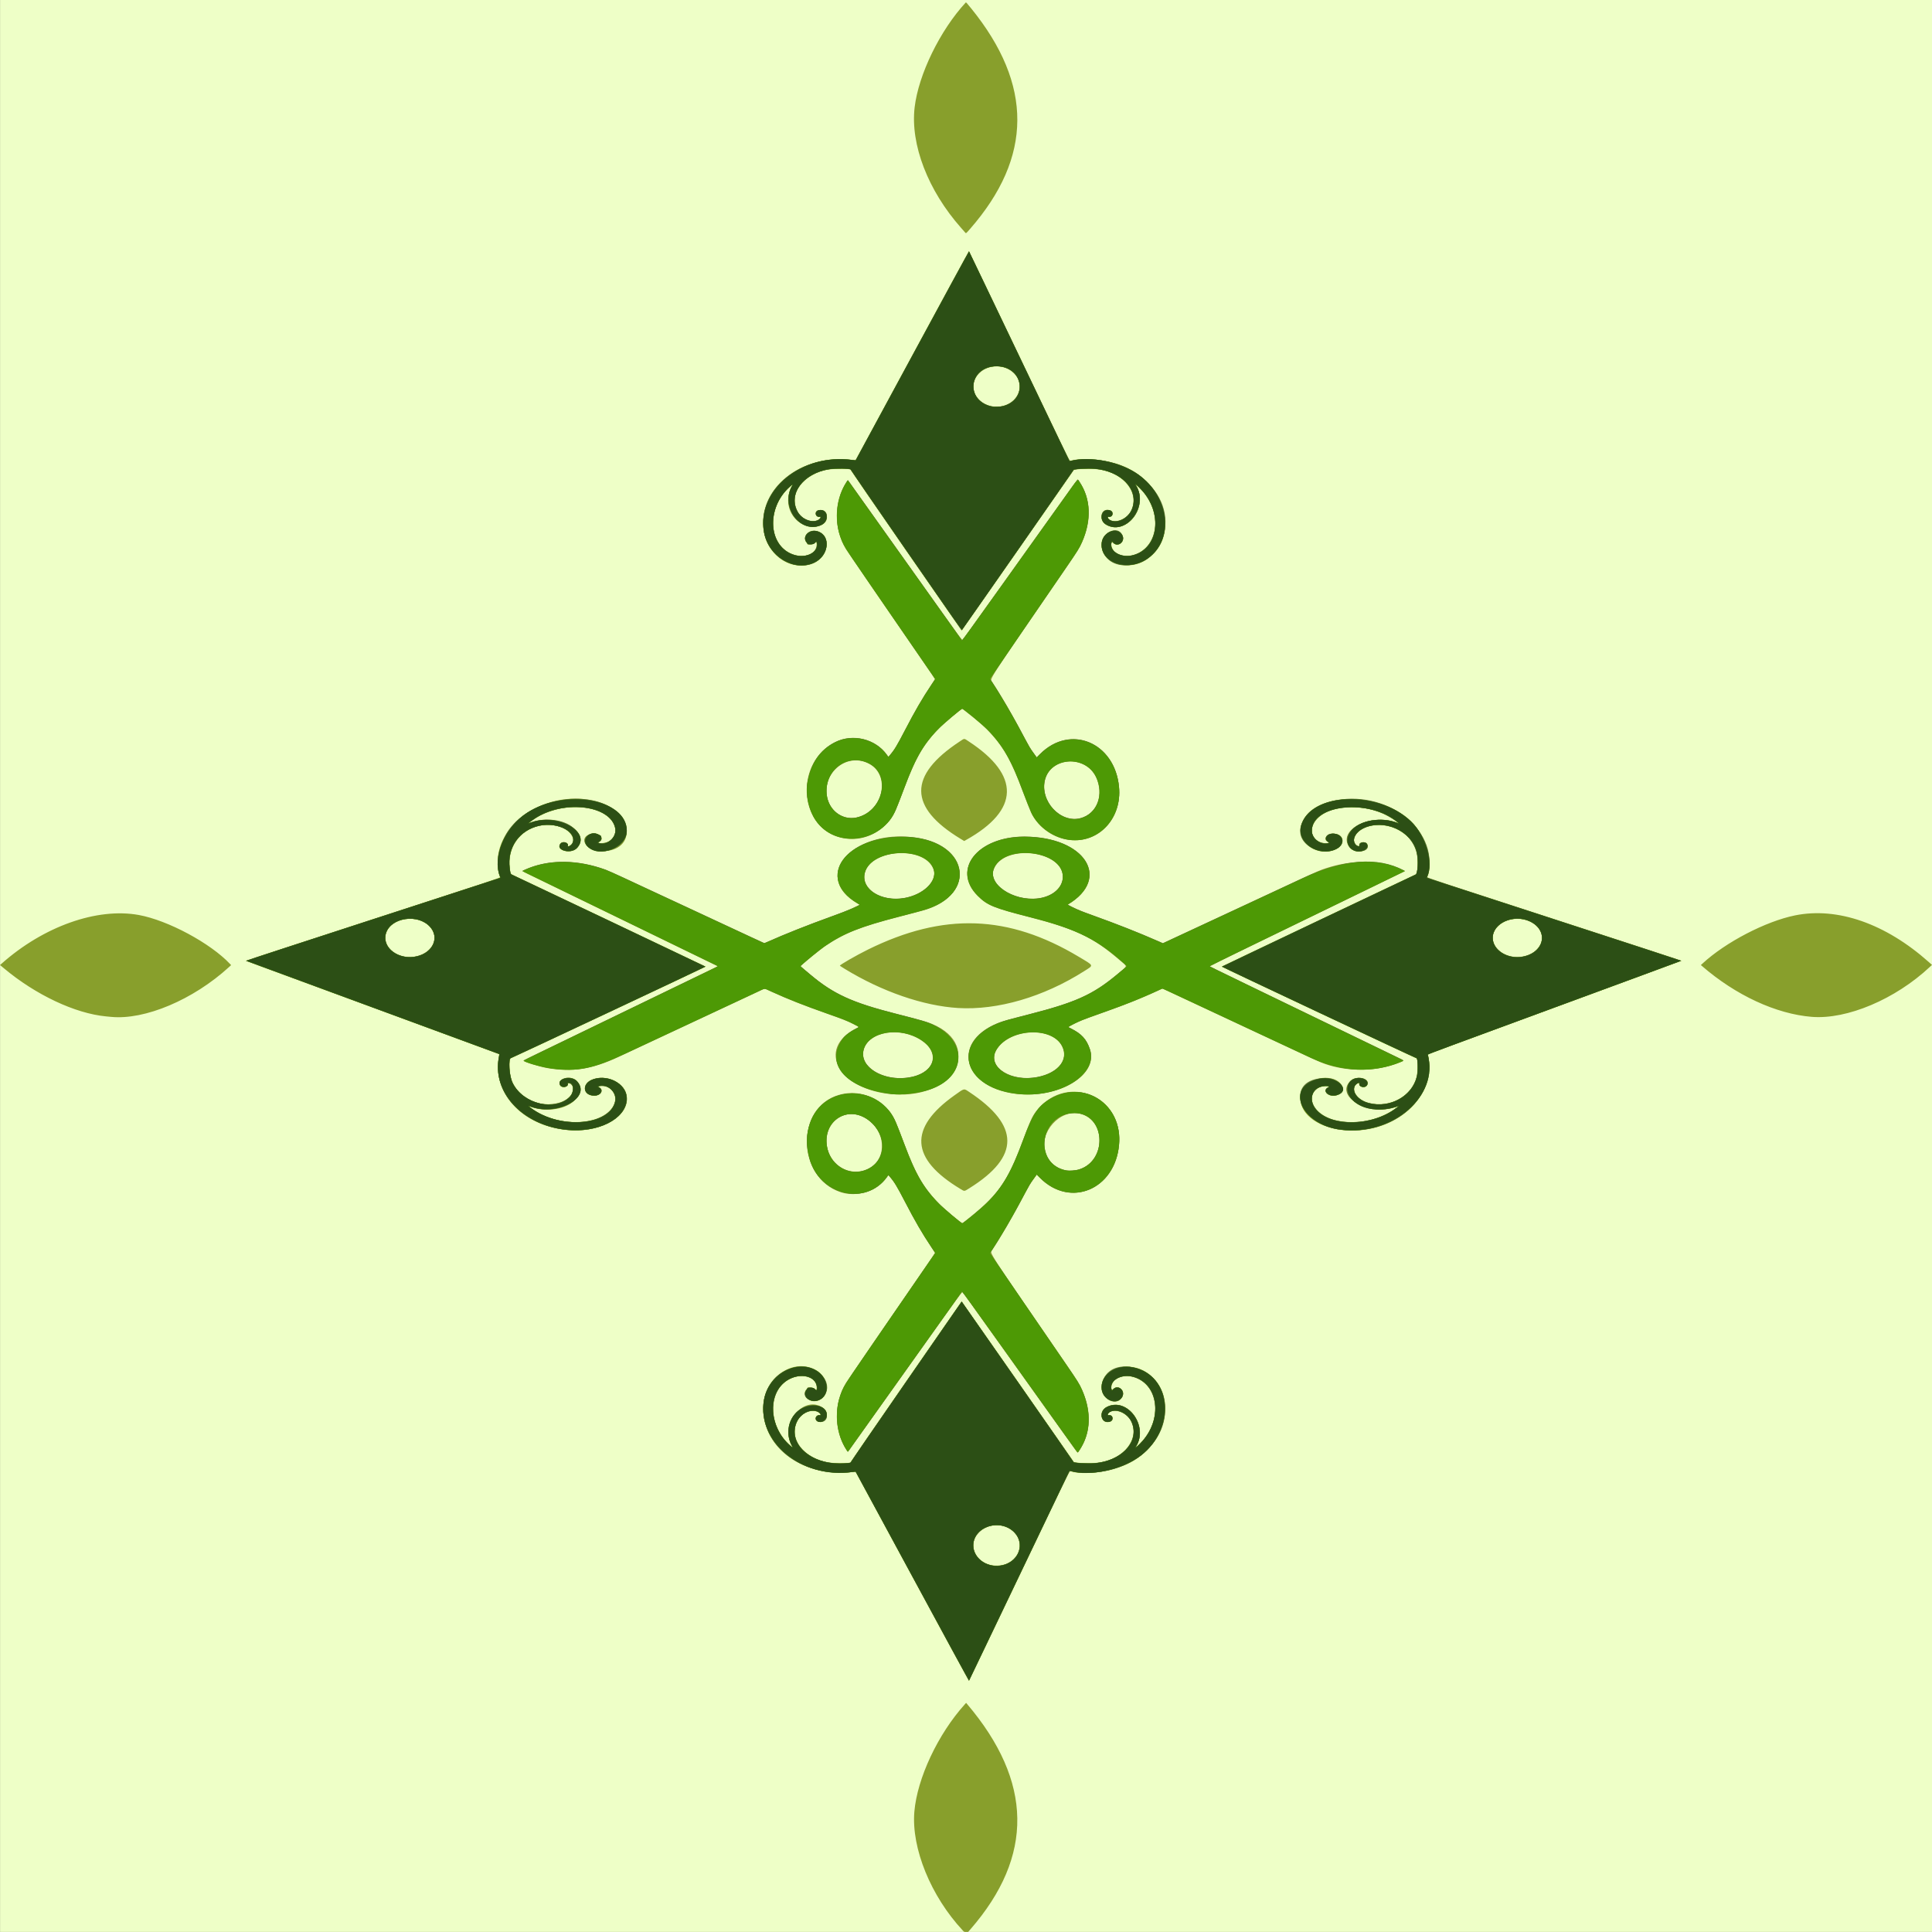 <?xml version="1.0" encoding="UTF-8"?>
<svg width="500.05mm" height="500.04mm" version="1.1" viewBox="0 0 1771.8 1771.8" xmlns="http://www.w3.org/2000/svg">
<rect x="0" y="0" width="1771.8" height="1771.8" fill="#333333" stroke="none"/>
<g transform="translate(1628.8 867.82)">
<g transform="translate(-1628.7 -867.75)">
<path d="m-0.073 885.83v-885.9h1771.8v1771.8h-1771.8v-885.9z" fill="#eeffc7"/>
<path d="m882.78 1770.3c-29.216-31.346-47.16-75.382-44.345-108.82 2.581-30.668 21.668-71.28 46.329-98.577l1.147-1.27 0.868 1.024c60.383 71.173 61.418 139.53 3.128 206.58l-2.132 2.453-1.834 0.022c-1.812 0.022-1.85 0.01-3.162-1.403zm-46.304-324.72-51.9-95.998-1.274 0.164c-45.173 5.809-83.476-20.874-83.476-58.151 0-27.168 26.209-46.672 47.742-35.527 13.689 7.085 14.033 26.542 0.51 28.819-7.221 1.216-13.283-6.961-8.249-11.127 0.274-0.227 0.498-0.58 0.498-0.786 0-1.506 5.997-0.568 7.34 1.149 0.975 1.246 1.212 0.881 1.2-1.851-0.04-9.292-12.773-13.428-24.29-7.889-21.201 10.195-20.792 43.804 0.752 61.841l1.484 1.242-1.177-2.347c-10.311-20.563 12.002-46.366 29.33-33.919 6.602 4.742 2.145 15.456-5.16 12.404-3.235-1.352-2.21-5.882 1.331-5.882 3.592 0-0.67-3.515-4.625-3.813-12.215-0.922-21.085 13.049-16.555 26.075 3.481 10.009 15.56 18.807 28.969 21.101 5.789 0.99 21 0.942 21-0.066 0-0.498 101.61-147.4 101.94-147.38 0.175 0.012 102.02 145.79 102.65 146.93 0.615 1.114 15.157 1.649 22.213 0.817 23.943-2.822 38.957-22.069 30.196-38.708-4.151-7.883-17.208-11.94-20.589-6.395-0.815 1.336-0.78 1.445 0.456 1.445 4.017 0 4.965 4.569 1.24 5.98-8.229 3.118-11.242-9.38-3.245-13.46 18.496-9.436 38.464 16.493 27.419 35.605-1.147 1.984-0.418 1.535 2.985-1.84 17.458-17.311 19.052-43.889 3.389-56.491-9.227-7.423-22.724-7.555-27.735-0.271-2.275 3.306-2.395 9.129-0.14 6.729 4.473-4.757 11.569 1.016 8.523 6.934-4.676 9.086-19.225 2.626-19.198-8.524 0.044-17.945 25.43-25.547 42.746-12.8 26.528 19.53 18.377 62.459-15.408 81.146-15.492 8.569-44.104 12.811-55.973 8.299-0.69-0.262-1.722 1.859-46.66 95.937-25.275 52.913-46.045 96.297-46.157 96.409-0.112 0.112-23.558-42.996-52.103-95.795zm82.65-10.357c17.585-3.602 21.693-24.49 6.57-33.408-15.435-9.102-36.209 2.737-32.825 18.707 2.28 10.759 13.856 17.241 26.255 14.701zm65.827-107.28c-4.859-6.862-101.57-142.2-102.15-142.95-0.525-0.679-0.701-0.438-42.016 57.6-22.819 32.055-44.853 63.007-48.964 68.782-4.112 5.775-8.977 12.622-10.813 15.215-3.893 5.501-3.455 5.268-5.105 2.71-11.34-17.58-11.427-42.468-0.214-61.099 1.22-2.027 41.77-61.149 73.622-107.34 4.406-6.389 8.01-11.734 8.01-11.878s-1.398-2.341-3.106-4.883c-8.318-12.376-14.529-23.054-24.411-41.972-7.733-14.803-9.14-17.128-14.033-23.186-1.153-1.427-1.05-1.461-2.736 0.902-8.974 12.576-27.359 18.391-42.327 13.387-40.379-13.499-41.41-77.718-1.432-89.178 14.84-4.254 30.384-0.4 41.826 10.37 7.277 6.85 8.82 9.766 17.759 33.553 10.552 28.08 16.718 39.09 29.991 53.55 4.896 5.334 23.06 20.71 23.791 20.139 32.594-25.456 40.412-36.141 55.033-75.218 6.858-18.33 8.647-22.318 12.048-26.858 25.729-34.356 76.573-17.71 76.63 25.087 0.059 44.01-43.799 65.147-73.073 35.217l-2.59-2.648-2.246 3.066c-3.516 4.8-4.607 6.628-9.975 16.716-10.609 19.936-21.199 38.118-28.715 49.298-2.147 3.194-6.469-3.466 69.003 106.35 9.365 13.626 11.248 16.672 13.556 21.93 8.848 20.16 8.041 39.622-2.285 55.15-2.032 3.055-1.508 3.241-5.081-1.805zm-193.78-254.3c25.181-6.471 22.624-42.196-3.65-50.993-12.009-4.021-25.21 3.469-28.646 16.253-5.524 20.551 12.416 39.848 32.296 34.74zm197.04-0.906c25.292-6.472 27.104-45.015 2.413-51.33-18.552-4.745-38.07 16.999-32.193 35.863 3.68 11.813 17.008 18.735 29.78 15.467zm-107.49 17.595c-46.013-27.664-47.817-55.801-5.508-85.87 9.399-6.68 8.437-6.46 13.515-3.099 46.514 30.787 46.622 59.254 0.334 88.181-5.098 3.186-4.455 3.125-8.341 0.789zm-358.8-53.9c-41.693-3.204-70.226-32.652-64.603-66.676 0.267-1.614 0.432-2.987 0.367-3.052-0.065-0.065-46.422-17.149-103.02-37.966-56.594-20.816-108.77-40.009-115.95-42.651-7.178-2.641-13.203-4.891-13.39-5-0.187-0.109 52.235-17.27 116.49-38.137 109.73-35.635 116.82-37.977 116.64-38.55-13.517-41.988 37.802-82.469 88.209-69.579 34.136 8.729 38.252 45.69 5.101 45.812-14.456 0.053-22.347-12.971-9.698-16.006 7.171-1.72 13.032 4.2 7.326 7.401-3.342 1.875 4.795 1.55 8.525-0.34 8.561-4.338 8.352-15.34-0.43-22.649-16.138-13.43-49.491-11.553-70.46 3.967-2.515 1.861-2.466 1.92 0.699 0.835 24.3-8.327 54.44 8.937 41.444 23.739-5.348 6.091-20.092 2.39-15.452-3.879 1.869-2.525 6.997-1.561 6.997 1.314 0 1.192 0.25 1.246 1.95 0.423 6.758-3.271 1.449-13.665-8.719-17.072-24.863-8.33-49.11 10.559-46.657 36.347 0.615 6.465 0.704 6.683 3.189 7.814 6.555 2.983 176.53 83.789 176.53 83.925 0.011 0.292-178.1 83.986-178.73 83.986-1.163 0-1.512 9.738-0.544 15.184 3.49 19.637 26.286 32.001 46.394 25.161 8.316-2.828 13.255-9.735 10.676-14.927-1.085-2.183-4.088-3.503-4.088-1.797 0 3.295-6.012 4.059-7.327 0.931-1.927-4.583 5.739-8.397 11.975-5.958 8.659 3.386 8.378 14.809-0.537 21.784-9.011 7.05-25.609 8.868-38.182 4.182l-2.079-0.775 0.9 0.754c24.098 20.198 70.708 18.155 78.064-3.423 2.988-8.765-5.403-17.795-14.314-15.402l-1.05 0.282 0.939 0.491c5.018 2.622 2.071 7.863-4.421 7.862-10.009 0-11.605-10.315-2.253-14.556 12.176-5.521 29.353 1.757 31.988 13.553 4.187 18.74-21.952 34.993-52.504 32.645zm-142.65-158.99c17.207-2.456 24.889-17.682 14.223-28.188-13.249-13.05-40.173-5.796-40.173 10.823 0 10.816 12.629 19.267 25.95 17.365zm855 159.12c-23.997-1.602-41.834-14.054-41.84-29.208 0-11.9 14.046-21.206 27.904-18.48 10.535 2.073 14.578 11.241 6.647 15.078-6.931 3.353-15.349-2.721-9.309-6.718 2.779-1.839-4.109-1.732-8.076 0.126-8.125 3.804-8.871 13.764-1.581 21.12 14.927 15.063 49.78 14.068 71.78-2.051 1.444-1.058 2.625-1.95 2.625-1.983s-1.519 0.437-3.375 1.044c-24.818 8.119-55.846-10.867-40.227-24.616 5.955-5.242 18.651-1.352 14.718 4.51-1.802 2.685-7.116 1.734-7.116-1.274 0-1.632-2.698-0.53-3.889 1.588-2.814 5.005 1.841 11.956 9.978 14.9 17.908 6.48 39.223-2.762 45.63-19.785 2.227-5.917 2.652-20.157 0.609-20.416-1.06-0.135-178.63-83.753-178.39-84.002 0.337-0.34 177.15-84.304 177.85-84.459 2.026-0.445 2.462-14.052 0.674-21.042-4.484-17.535-26.152-28.57-44.822-22.827-9.619 2.959-15.223 11.231-11.005 16.244 1.362 1.619 3.676 2.288 3.428 0.992-0.651-3.404 5.8-4.224 7.38-0.939 3.079 6.402-11.308 9.006-16.13 2.919-12.526-15.815 19.5-32.333 43.926-22.656 1.339 0.53-0.329-0.863-3.879-3.243-22.312-14.953-56.011-15.143-70.021-0.394-8.282 8.719-5.357 20.16 5.644 22.075 3.431 0.597 6.318-0.067 4.357-1.002-4.869-2.322-1.533-7.572 4.798-7.552 11.944 0.038 11.116 12.355-1.05 15.617-16.8 4.504-33.035-9.565-28.072-24.326 10.047-29.885 72.323-31.074 101.22-1.932 13.531 13.646 20.064 37.211 14.052 50.682-0.164 0.368 21.034 7.346 116.64 38.395 64.263 20.87 116.74 38.029 116.63 38.133-0.118 0.103-52.46 19.395-116.32 42.871-63.855 23.476-116.14 42.717-116.19 42.758-0.05 0.042 0.125 1.272 0.39 2.734 6.713 37.113-30.476 70.13-75.599 67.117zm163.98-159.73c10.057-2.471 16.891-10.658 15.605-18.693-2.554-15.95-28.425-21.232-40.63-8.294-12.773 13.54 4.396 32.056 25.025 26.987zm-579.61 126.63c-49.69-3.817-70.64-41.74-33.38-60.425 2.667-1.337 2.92-1.013-3.24-4.148-4.885-2.486-9.258-4.22-22.096-8.763-24.176-8.555-37.5-13.808-52.959-20.881l-5.859-2.68-26.691 12.495c-14.68 6.872-33.846 15.839-42.591 19.926-8.745 4.087-25.35 11.851-36.9 17.252-11.55 5.402-24.172 11.304-28.05 13.116-23.931 11.183-42.047 14.003-64.95 10.112-7.713-1.311-22.061-5.761-22.048-6.838 0-0.106 5.638-2.913 12.525-6.237 11.55-5.576 147.65-71.454 160.27-77.578l5.55-2.693-6.6-3.22c-3.63-1.771-18.142-8.829-32.25-15.684l-74.85-36.372c-27.06-13.15-52.875-25.686-57.367-27.858-9.251-4.473-8.949-4.126-5.069-5.828 21.073-9.245 46.538-9.089 73.236 0.448 1.65 0.589 18.862 8.461 38.25 17.493 19.387 9.032 46.05 21.444 59.25 27.582 13.2 6.138 29.341 13.646 35.87 16.683 6.528 3.038 12.006 5.523 12.174 5.523 0.167 0 1.981-0.755 4.03-1.678 13.519-6.089 34.648-14.5 54.276-21.607 16.383-5.932 18.137-6.621 23.773-9.344l5.323-2.571-1.573-0.896c-45.251-25.774-1.31-71.588 57.44-59.889 47.263 9.412 48.128 53.995 1.287 66.276-1.98 0.519-4.758 1.269-6.173 1.667-1.415 0.398-7.625 2.02-13.8 3.605-35.6 9.139-50.569 14.971-67.627 26.346-5.905 3.937-24.059 18.811-23.69 19.408 0.246 0.397 13.99 11.793 16.49 13.672 18.175 13.661 34.683 20.525 72.75 30.251 7.508 1.918 14.528 3.745 15.6 4.06 1.073 0.315 3.502 0.969 5.4 1.453 58.881 15.02 37.017 72.644-25.734 67.824zm18.033-15.986c21.034-4.991 25.149-22.457 7.923-33.629-21.591-14.002-53.096-6.36-53.13 12.887-0.027 14.958 23.701 25.845 45.207 20.742zm-5.86-164.26c17.39-3.819 29.095-16.181 25.023-26.427-8.559-21.535-58.194-18.165-62.946 4.274-3.203 15.122 16.782 26.796 37.924 22.153zm104.43 180.24c-50.866-3.919-64.761-46.649-21.113-64.929 4.32-1.809 9.331-3.228 30.6-8.665 42.404-10.839 57.372-17.769 81.185-37.593 8.524-7.096 8.495-5.208 0.19-12.305-24.316-20.778-39.709-28.049-82.725-39.077-32.642-8.368-38.303-10.71-47.025-19.448-24.837-24.884 2.114-56.16 46.725-54.222 53.637 2.33 75.076 38.927 36.412 62.155-1.18 0.709 9.689 5.488 24.488 10.768 16.343 5.83 37.097 13.932 50.7 19.792 3.712 1.599 7.864 3.388 9.225 3.974l2.475 1.067 7.125-3.319c3.919-1.825 15.023-6.991 24.675-11.478 26.544-12.341 67.353-31.342 89.85-41.835 20.596-9.606 22.401-10.389 28.35-12.302 21.969-7.064 43.893-7.551 62.208-1.382 4.181 1.408 9.902 3.941 9.582 4.243-0.188 0.177-50.874 24.858-78.24 38.099-2.64 1.277-15.668 7.607-28.95 14.065-13.282 6.459-34.912 16.967-48.065 23.351-13.153 6.384-23.818 11.697-23.7 11.806 0.185 0.17 35.631 17.34 154.64 74.906 12.829 6.205 23.325 11.373 23.325 11.484 0 0.32-4.883 2.332-8.675 3.573-19.929 6.526-43.69 6.353-63.325-0.462-5.249-1.822-8.843-3.47-67.05-30.741-3.795-1.778-23.827-11.151-44.516-20.83l-37.616-17.597-4.973 2.297c-14.117 6.521-28.486 12.256-48.794 19.477-13.529 4.811-16.031 5.721-19.876 7.235-3.394 1.336-9.147 4.128-11.607 5.632l-1.183 0.723 2.504 1.259c9.92 4.988 14.249 9.77 17.465 19.295 7.594 22.491-26.036 43.928-64.29 40.981zm16.655-15.855c18.993-4.124 28.205-16.061 21.868-28.334-9.855-19.085-50.961-15.565-60.954 5.219-7.045 14.653 15.811 28.169 39.086 23.115zm0.332-163.85c12.889-1.58 22.319-9.926 22.346-19.779 0.062-23.431-51.543-30.325-62.696-8.376-7.462 14.686 16.1 31.127 40.351 28.155zm-850.49 108.76c-0.66-0.066-2.752-0.268-4.65-0.448-28.365-2.7-64.545-19.76-93.672-44.16l-3.518-2.94 1.419-1.26c38.514-34.21 87.532-51.59 125.85-44.63 26.69 4.851 65.822 25.877 83.769 45.011l0.9 0.96-1.95 1.784c-32.731 29.949-77.258 48.756-108.15 45.681zm1559.7-0.021c-32.7-2.64-69.692-19.767-100.65-46.602l-1.05-0.91 1.463-1.353c21.167-19.58 57.988-38.739 84.937-44.196 38.818-7.86 82.913 7.501 122.48 42.669l3.083 2.74-2.034 1.905c-31.602 29.602-75.964 48.352-108.23 45.748zm-782.85-8.113c-31.942-1.941-69.969-15.074-104.08-35.946-2.313-1.416-4.28-2.693-4.37-2.838-0.408-0.659 14.969-9.51 25.797-14.848 69.217-34.125 128.69-32.071 193.35 6.677 14.29 8.564 13.889 7.416 4.65 13.285-37.033 23.522-79.303 35.861-115.35 33.671zm2.25-155.15c-47.896-29.005-48.179-58.081-0.867-89.252 4.722-3.111 3.744-3.093 8.238-0.153 47.601 31.131 46.747 63.049-2.421 90.483l-1.65 0.921-3.3-1.998zm97.65 0.715c-14.62-2.475-27.873-12.779-33.584-26.111-1.485-3.466-4.394-10.907-7.261-18.568-9.85-26.327-16.206-38.052-27.74-51.178-6.148-6.997-11.439-11.657-27.293-24.039-0.731-0.571-18.895 14.805-23.791 20.139-13.272 14.46-19.438 25.47-29.991 53.55-8.939 23.787-10.483 26.703-17.759 33.553-11.442 10.771-26.985 14.625-41.826 10.37-37.511-10.753-39.919-68.9-3.605-87.047 16.159-8.075 37.125-3.092 47.364 11.257 1.686 2.363 1.584 2.329 2.736 0.902 4.893-6.058 6.299-8.382 14.033-23.186 9.883-18.918 16.093-29.596 24.411-41.972 1.708-2.542 3.106-4.739 3.106-4.883 0-0.144-3.605-5.489-8.01-11.878-31.853-46.194-72.402-105.32-73.622-107.34-11.213-18.631-11.126-43.519 0.214-61.099 1.65-2.558 1.212-2.791 5.106 2.71 1.836 2.593 6.702 9.44 10.814 15.215 4.112 5.775 26.146 36.727 48.964 68.782 41.305 58.026 41.49 58.279 42.014 57.6 0.553-0.716 80.584-112.72 96.143-134.55 4.965-6.967 9.12-12.671 9.233-12.675 0.383-0.015 3.488 4.923 4.994 7.942 7.28 14.592 6.983 31.809-0.858 49.674-2.308 5.258-4.191 8.305-13.556 21.931-75.473 109.81-71.151 103.15-69.003 106.35 7.516 11.18 18.106 29.362 28.715 49.298 5.368 10.088 6.459 11.916 9.975 16.716l2.246 3.066 2.59-2.648c29.283-29.939 73.132-8.807 73.073 35.217-0.037 27.601-21.98 47.284-47.833 42.908zm12.098-19.644c14.208-3.634 21.033-18.496 15.775-34.353-8.563-25.825-47.563-22.426-48.79 4.253-0.844 18.357 16.632 34.291 33.016 30.1zm-205.19-0.66c24.51-5.196 31.933-39.158 10.846-49.62-22.425-11.126-46.552 13.505-35.968 36.718 4.403 9.658 14.928 15.062 25.122 12.901zm45.361-245.03c-27.976-40.414-50.866-73.679-50.866-73.922 0-1.004-15.23-1.048-21-0.061-13.409 2.294-25.488 11.092-28.969 21.101-4.53 13.026 4.339 26.997 16.555 26.075 3.989-0.301 8.211-3.813 4.584-3.813-3.472 0-4.471-4.553-1.29-5.882 4.072-1.701 8.52 1.582 8.52 6.288 0 7.66-11.841 11.175-21.857 6.488-12.512-5.855-17.375-21.246-10.834-34.291l1.177-2.347-1.484 1.242c-21.544 18.038-21.953 51.646-0.752 61.841 11.518 5.538 24.25 1.403 24.29-7.889 0.012-2.732-0.225-3.098-1.2-1.851-1.337 1.708-7.34 2.655-7.34 1.158 0-0.201-0.287-0.69-0.638-1.086-4.345-4.909 1.172-12.078 8.348-10.848 16.026 2.745 11.829 26.442-5.46 30.831-21.864 5.55-42.75-12.784-42.75-37.526 0-36.272 37.542-63.477 80.671-58.458 2.679 0.312 4.081 0.366 4.2 0.163 0.098-0.167 23.466-43.366 51.929-95.997 28.462-52.631 51.841-95.601 51.953-95.489 0.112 0.112 20.882 43.496 46.157 96.409 44.672 93.521 45.974 96.198 46.649 95.941 8.732-3.32 32.325-1.396 46.243 3.771 40.642 15.087 54.926 63.748 25.148 85.67-17.315 12.747-42.702 5.146-42.746-12.8-0.027-11.15 14.522-17.61 19.198-8.524 3.045 5.918-4.051 11.691-8.523 6.934-2.364-2.515-2.098 3.624 0.299 6.891 4.844 6.602 17.113 7.007 25.874 0.854 17.352-12.186 16.549-39.695-1.687-57.778-3.403-3.374-4.132-3.823-2.985-1.84 11.044 19.11-8.925 45.04-27.419 35.605-7.998-4.08-4.985-16.578 3.245-13.46 3.725 1.411 2.777 5.98-1.24 5.98-1.236 0-1.271 0.109-0.456 1.445 3.37 5.528 16.468 1.46 20.588-6.395 8.746-16.674-6.204-35.842-30.197-38.718-6.95-0.833-21.601-0.282-22.216 0.835-0.622 1.13-102.47 146.91-102.64 146.92-0.115 8e-3 -23.099-33.052-51.075-73.465zm89.133-132.33c15.769-4.033 20.452-22.315 8.113-31.667-12.661-9.596-32.133-3.738-35.167 10.58-2.86 13.497 11.863 24.973 27.054 21.088zm-35.02-159.27c-0.412-0.482-2.019-2.308-3.57-4.058-30.361-34.257-46.624-76.446-42.621-110.56 3.529-30.08 23.32-70.684 46.863-96.15 0.312-0.337 0.641 0.018 5.006 5.4 56.723 69.942 56.415 136.34-0.938 202.12-4.042 4.637-3.732 4.425-4.74 3.247z" fill="#889f2c"/>
<path d="m836.66 1445.9c-28.409-52.511-51.764-95.654-51.902-95.874-0.207-0.33-1.028-0.318-4.795 0.075-35.801 3.731-68.264-14.047-77.565-42.476-9.114-27.858 6.779-54.042 32.825-54.076 17.799-0.023 29.639 16.841 19.526 27.812-6.939 7.527-21.649 1.136-15.369-6.678 0.519-0.645 0.943-1.29 0.943-1.431 0-1.705 6.341-0.71 7.488 1.175 0.735 1.208 1.212 0.448 1.212-1.929 0-8.932-12.043-13.436-23.291-8.71-22.443 9.429-22.357 45.198 0.152 63.057l1.089 0.864-1.429-2.892c-9.002-18.217 6.039-39.968 24.61-35.59 10.259 2.419 11.045 16.247 0.836 14.716-4.361-0.654-3.987-6.168 0.418-6.168 2.117 0 0.23-2.646-2.456-3.443-6.311-1.874-14.308 1.923-17.68 8.393-10.453 20.058 12.158 41.272 41.901 39.313 6.109-0.402 6.711-0.493 6.808-1.029 0.051-0.28 22.97-33.562 50.932-73.96l50.84-73.451 0.667 0.865c1.049 1.36 102.08 146.03 102.18 146.31 0.34 0.975 15.639 1.556 21.67 0.823 24.036-2.922 39.165-21.525 31.008-38.126-3.647-7.422-13.177-11.805-19.054-8.762-2.37 1.227-3.382 3.344-1.493 3.124 4.059-0.474 4.942 4.901 0.981 5.968-7.765 2.091-10.814-8.86-3.638-13.066 18.105-10.61 38.811 14.9 28.245 34.798-1.254 2.361-1.229 2.366 1.23 0.213 22.76-19.92 20.454-55.832-4.042-62.936-11.254-3.263-22.868 3.286-20.194 11.389l0.367 1.111 1.011-1.181c4.721-5.515 12.181 2.149 7.749 7.96-6.524 8.554-20.303-1.036-18.034-12.552 5.456-27.696 50.312-17.989 56.927 12.319 9.037 41.408-36.145 76.612-86.205 67.168-0.452-0.085-8.242 16.016-46.5 96.117-25.276 52.92-46.038 96.222-46.138 96.225-0.099 0-23.424-42.958-51.832-95.469zm83.265-10.739c10.029-2.561 16.551-11.485 14.993-20.514-2.717-15.745-24.974-21.544-36.975-9.633-14.123 14.017 1.459 35.387 21.982 30.147zm56.319-119.61c-102.64-143.74-93.87-131.63-94.573-130.59-0.274 0.403-3.343 4.723-6.819 9.6s-11.025 15.482-16.774 23.566c-5.749 8.085-11.423 16.05-12.609 17.7-1.186 1.65-6.855 9.615-12.598 17.7-5.743 8.085-11.748 16.522-13.344 18.75-1.596 2.228-7.607 10.665-13.357 18.75-12.526 17.611-22.023 30.954-25.902 36.393l-2.848 3.993-1.324-2.043c-8.878-13.7-11.179-33.162-5.793-48.979 2.842-8.344 3.561-9.524 23.513-38.564 9.409-13.695 17.985-26.182 19.058-27.75 1.073-1.567 2.651-3.862 3.505-5.1 0.855-1.238 6.477-9.405 12.493-18.15 6.016-8.745 14.953-21.73 19.859-28.854l8.92-12.954-3.564-5.346c-8.768-13.149-15.191-24.216-24.519-42.246-6.933-13.401-9.824-18.153-13.606-22.362l-1.389-1.546-1.24 1.754c-19.243 27.223-62.109 16.892-71.142-17.146-3.18-11.983-3.05-21.497 0.438-31.95 12.17-36.478 64.651-36.677 79.075-0.3 0.425 1.073 1.657 4.178 2.737 6.9s3.443 8.932 5.252 13.8c10.026 26.984 18.148 40.531 32.918 54.901 3.55 3.454 18.431 15.955 19.529 16.406 0.829 0.34 17.481-13.375 23.185-19.095 14.109-14.15 22.341-28.479 32.839-57.162 8.727-23.845 13.424-31.041 24.61-37.711 31.385-18.712 67.033 4.993 63.355 42.13-4.059 40.989-44.664 57.837-72.431 30.053l-3.076-3.078-0.961 1.403c-0.528 0.771-1.747 2.466-2.708 3.766-2.159 2.92-3.481 5.15-7.043 11.887-5.431 10.269-7.322 13.75-11.575 21.3-5.849 10.385-12.721 21.782-18.31 30.37l-2.291 3.52 12.793 18.68c7.036 10.274 19.954 29.142 28.708 41.93 8.754 12.788 20.966 30.608 27.139 39.6 11.806 17.199 13.225 19.457 15.652 24.902 7.949 17.839 8.321 35.311 1.062 49.798-1.657 3.307-4.478 7.8-4.897 7.799-0.119-3e-4 -5.494-7.391-11.944-16.425zm-184.01-242.1c18.75-6.102 22.725-28.109 7.788-43.117-19.772-19.866-48.195-3.334-41.085 23.899 3.891 14.903 19.274 23.782 33.298 19.218zm196.95-0.904c27.592-8.214 24.299-52.036-3.9-51.892-31.912 0.162-38.414 46.818-7.35 52.74 2.216 0.422 8.599-0.059 11.25-0.848zm-471.36-36.6c-40.215-5.074-67.017-35.023-60.246-67.322 0.227-1.081 0.388-1.983 0.359-2.003-0.029-0.02-52.298-19.245-116.15-42.72-63.855-23.476-116.2-42.766-116.31-42.868-0.116-0.102 52.331-17.247 116.55-38.1 64.219-20.854 116.8-37.942 116.84-37.975 0.042-0.032-0.125-0.462-0.371-0.956-4.777-9.577-0.82-30.675 8.094-43.15 21.54-30.146 77.155-38.262 100.83-14.715 14.895 14.813 5.589 34.541-16.232 34.411-13.522-0.081-20.704-11.275-10.05-15.663 6.513-2.683 14.008 3.426 8.494 6.923-1.51 0.958-1.367 1.169 0.954 1.408 8.743 0.902 15.574-6.903 13.21-15.093-6.301-21.825-54.399-24.41-78.008-4.192l-1.2 1.028 2.55-0.902c13.082-4.63 29.518-2.572 38.288 4.793 10.05 8.441 7.445 21.803-4.25 21.803-5.935 0-9.9-3.874-7.321-7.152 1.853-2.356 6.884-1.202 6.884 1.579 0 3.218 4.446-0.784 4.714-4.243 0.843-10.877-18.723-17.908-34.823-12.513-16.338 5.474-25.401 20.066-23.281 37.487 0.626 5.145 0.834 5.825 1.892 6.181 1.151 0.387 177.26 84.058 177.55 84.353 0.24 0.247-177.31 83.867-178.36 83.999-2.267 0.288-1.651 15.008 0.882 21.1 6.73 16.181 26.448 25.075 43.774 19.745 9.011-2.772 14.5-9.902 11.775-15.295-1.156-2.289-4.125-3.672-4.125-1.921 0 3.149-5.835 4.057-7.174 1.117-2.936-6.445 10.327-9.467 15.531-3.539 12.919 14.714-16.813 31.931-41.057 23.775-3.849-1.295-3.854-1.292-1.107 0.775 21.569 16.233 56.831 17.554 72.047 2.698 9.619-9.391 5.29-22.891-7.34-22.888-3.255 0-4.004 0.389-2.337 1.21 5.537 2.728 0.175 8.864-6.536 7.48-8.356-1.722-8.766-10.374-0.671-14.171 12.121-5.686 29.431 1.328 32.194 13.045 4.688 19.883-24.263 36.535-56.458 32.473zm-138.19-158.59c15.284-2.09 23.415-15.36 15.864-25.891-10.729-14.962-40.009-10.197-42.16 6.862-1.448 11.479 11.737 21.02 26.297 19.029zm849.55 158.56c-39.979-5.232-51.954-47.242-13.5-47.359 15.109-0.046 22.216 14.763 7.779 16.211-6.552 0.657-10.553-5.099-5.399-7.767 2.099-1.087-2.417-1.59-5.97-0.665-11.871 3.092-12.277 16.454-0.76 25.032 16.725 12.457 52.001 9.311 70.2-6.262l1.05-0.898-3 1.003c-24.131 8.068-53.668-8.248-41.894-23.143 4.957-6.272 18.901-3.913 16.126 2.727-1.34 3.207-8.513 2.059-7.276-1.164 0.652-1.698-3.289 0.331-4.179 2.151-2.81 5.749 3.352 13.246 12.894 15.686 20.675 5.287 41.561-7.443 44.461-27.1 0.778-5.271 0.327-13.992-0.723-13.992-0.549 0-178.56-83.721-178.56-83.978 0-0.16 174.41-83.069 177.21-84.243 1.428-0.598 1.532-0.877 2.205-5.929 3.243-24.336-16.727-43.29-41.394-39.289-12.212 1.98-20.489 11.226-15.432 17.237 1.264 1.502 3.971 2.54 3.513 1.347-1.283-3.344 5.86-4.552 7.25-1.227 3.262 7.806-13.094 8.747-17.185 0.988-7.925-15.03 19.796-29.054 42.529-21.515 1.897 0.629 3.481 1.117 3.518 1.083 0.55-0.489-10.369-7.218-14.618-9.008-27.581-11.623-60.606-5.003-64.8 12.99-1.849 7.932 4.941 15.123 13.555 14.356 2.36-0.21 2.604-0.46 1.152-1.178-1.213-0.6-1.981-1.614-2.11-2.784-0.734-6.679 13.228-6.413 15.039 0.287 2.511 9.291-15.108 14.574-27.49 8.242-22.43-11.471-8.8-38.507 22.204-44.043 49.757-8.884 96.026 30.437 83.109 70.63-0.187 0.581 6.472 2.783 116.52 38.532 64.198 20.854 116.62 38.013 116.49 38.133-0.126 0.12-52.402 19.407-116.17 42.86s-115.99 42.695-116.06 42.758c-0.064 0.064 0.099 1.375 0.361 2.915 6.641 38.96-34.084 72.472-80.662 66.376zm166.84-158.7c16.935-2.911 23.708-18.257 12.598-28.548-12.126-11.233-35.578-6.515-39.337 7.914-3.19 12.248 11.149 23.314 26.738 20.634zm-578.27 125.9c-41.423-4.986-61.175-26.519-45.65-49.768 2.491-3.731 6.834-7.12 13.265-10.354 2.976-1.496 3.228-1.134-2.969-4.29-5.722-2.914-8.676-4.077-24.496-9.64-20.146-7.084-35.604-13.197-50.4-19.93-7.235-3.292-5.255-3.408-14.298 0.831-25.274 11.845-59.994 28.088-91.452 42.785-7.508 3.507-20.062 9.38-27.9 13.049-30.319 14.196-44.263 17.048-68.095 13.928-8.72-1.141-25.559-5.972-25.497-7.313 4e-3 -0.089 7.125-3.601 15.825-7.804s18.787-9.08 22.417-10.837c8.575-4.151 65.175-31.556 100.95-48.878 15.428-7.47 30.548-14.787 33.6-16.259 5.421-2.615 5.532-2.687 4.766-3.093-0.755-0.401-19.634-9.578-85.616-41.616-16.995-8.252-33.735-16.385-37.2-18.073-17.874-8.707-49.626-24.139-52.65-25.588l-3.45-1.654 1.95-0.893c20.064-9.192 44.741-9.846 69.648-1.844 6.739 2.165 8.018 2.732 41.352 18.351 6.518 3.054 12.39 5.788 13.05 6.077s7.275 3.36 14.7 6.827c13.908 6.493 26.029 12.138 48.15 22.423 7.013 3.261 16.935 7.883 22.05 10.272 5.115 2.389 9.711 4.522 10.214 4.739 0.846 0.366 1.113 0.306 3.6-0.807 15.894-7.117 37.613-15.734 59.936-23.782 13.168-4.747 24.8-9.66 24.8-10.475 0-0.071-0.963-0.701-2.139-1.4-39.079-23.216-10.977-62.195 43.84-60.808 57.144 1.446 69.166 52.929 15.75 67.451-2.475 0.673-5.378 1.464-6.45 1.758-1.073 0.294-7.957 2.094-15.3 3.999-35.849 9.303-50.834 15.322-68.4 27.477-3.957 2.738-16.513 12.979-21.529 17.559-0.405 0.37-0.523 0.261 9.079 8.299 21.098 17.66 38.496 25.635 77.55 35.546 24.699 6.268 29.536 7.705 35.25 10.471 32.006 15.491 29.938 48.156-3.75 59.251-9.897 3.26-25.592 5.085-34.5 4.013zm13.808-14.82c24.77-2.983 32.268-21.998 13.597-34.485-19.601-13.11-48.895-8.22-53.332 8.903-3.927 15.156 16.595 28.369 39.735 25.583zm-2.222-164.85c17.262-2.951 30.111-15.315 27.008-25.988-6.425-22.103-57.568-19.825-63.389 2.823-3.836 14.924 14.879 26.841 36.381 23.165zm102.71 179.4c-54.606-6.797-59.589-53.732-7.2-67.818 2.723-0.732 10.755-2.818 17.85-4.636 43.328-11.1 59.718-18.435 81-36.251 10.757-9.005 9.863-8.16 9.249-8.738-24.541-23.098-45.069-33.508-87.258-44.247-34.41-8.759-40.119-11.068-48.899-19.776-24.309-24.109-0.575-54.18 42.755-54.174 55.251 8e-3 79.719 38.194 39.717 61.985-0.488 0.29 0.071 0.646 4.085 2.6 6.341 3.087 7.614 3.6 19.5 7.864 21.457 7.696 41.953 15.793 58.538 23.125l4.988 2.205 7.612-3.553c6.868-3.206 21.895-10.197 46.312-21.545 4.785-2.224 14.438-6.716 21.45-9.983 7.013-3.267 18.892-8.801 26.4-12.298 7.508-3.497 19.522-9.102 26.7-12.456 37.169-17.368 68.622-19.772 92.4-7.063l1.05 0.561-6.15 2.982c-5.724 2.775-43.322 21.04-135.29 65.72-20.701 10.057-37.676 18.403-37.721 18.545-0.072 0.225 6.612 3.509 39.66 19.489 3.465 1.675 19.192 9.291 34.95 16.924s30.405 14.719 32.55 15.747c2.145 1.028 17.062 8.246 33.15 16.04 16.088 7.794 31.106 15.055 33.375 16.135 4.843 2.306 4.761 2.152 1.8 3.389-25.428 10.621-54.206 9.384-81.975-3.523-11.048-5.135-63.68-29.747-99-46.295-29.914-14.015-37.238-17.397-37.672-17.397-0.246 0-1.121 0.341-1.943 0.757-2.592 1.313-12.786 5.812-19.425 8.572-10.751 4.47-19.048 7.589-38.76 14.572-12.078 4.279-16.796 6.179-21.6 8.701-5.517 2.896-5.305 2.537-2.361 4.009 9.862 4.93 14.358 9.804 17.482 18.957 7.981 23.38-28.74 45.674-67.321 40.872zm14.937-14.557c21.508-2.338 33.899-15.604 27.123-29.038-9.174-18.188-47.348-16.687-59.895 2.355-9.658 14.657 8.371 29.336 32.773 26.683zm9.746-165.37c11.015-2.925 17.934-10.262 17.942-19.025 0.022-24.762-55.552-30.647-63.607-6.736-5.273 15.653 23.214 31.723 45.666 25.761zm24.217-52.895c-14.496-1.762-28.368-11.373-34.796-24.107-0.836-1.656-6.025-14.66-7.964-19.957-10.498-28.683-18.73-43.012-32.839-57.162-5.704-5.72-22.356-19.435-23.185-19.095-1.098 0.451-15.979 12.952-19.529 16.406-14.769 14.369-22.892 27.917-32.918 54.901-1.808 4.867-4.172 11.078-5.252 13.8-1.08 2.723-2.312 5.827-2.737 6.9-12.313 31.053-55.898 37.036-73.887 10.142-6.206-9.279-9.31-23.31-7.501-33.911 3.081-18.057 11.591-30.498 25.657-37.512 16.192-8.074 36.93-2.869 47.36 11.886l1.24 1.754 1.389-1.546c3.782-4.209 6.673-8.961 13.606-22.362 9.328-18.03 15.751-29.097 24.519-42.246l3.564-5.346-8.92-12.954c-4.906-7.125-13.843-20.109-19.859-28.854-6.016-8.745-11.638-16.912-12.493-18.15-0.855-1.238-2.432-3.533-3.505-5.1s-9.649-14.055-19.058-27.75c-19.952-29.04-20.671-30.22-23.513-38.564-5.387-15.816-3.085-35.279 5.793-48.979l1.324-2.043 2.848 3.993c3.88 5.439 13.376 18.781 25.902 36.393 5.751 8.085 11.761 16.522 13.357 18.75 1.596 2.228 7.601 10.665 13.344 18.75 5.743 8.085 11.413 16.05 12.598 17.7 1.186 1.65 6.86 9.615 12.609 17.7 5.749 8.085 13.298 18.69 16.774 23.567 3.477 4.877 6.545 9.197 6.819 9.6 0.703 1.035-7.871 12.874 94.519-130.52 13.471-18.865 11.797-17.119 13.704-14.292 10.343 15.327 11.108 35.24 2.13 55.39-2.426 5.446-3.845 7.703-15.652 24.902-6.173 8.992-18.385 26.812-27.139 39.6-8.754 12.788-21.672 31.656-28.708 41.93l-12.793 18.68 2.291 3.52c5.59 8.588 12.461 19.985 18.31 30.37 4.253 7.55 6.144 11.031 11.575 21.3 3.562 6.737 4.884 8.967 7.043 11.887 0.961 1.3 2.18 2.994 2.708 3.766l0.961 1.403 3.076-3.078c27.768-27.785 68.371-10.938 72.431 30.053 2.824 28.512-18.792 51.695-45.205 48.484zm9.9-19.748c15.366-4.129 22.035-21.998 14.226-38.117-9.807-20.245-41.686-18.277-46.956 2.898-4.824 19.384 14.455 40.13 32.73 35.219zm-205.74-0.54c24.509-5.194 32.635-38.923 11.954-49.619-19.574-10.124-41.21 5.546-39.014 28.257 1.373 14.198 13.964 24.138 27.061 21.362zm45.814-245.14c-27.962-40.398-50.882-73.679-50.933-73.959-0.097-0.535-0.701-0.626-6.808-1.029-29.743-1.959-52.353 19.255-41.901 39.313 3.372 6.471 11.369 10.267 17.68 8.393 2.686-0.798 4.573-3.443 2.456-3.443-4.405 0-4.779-5.514-0.418-6.168 10.182-1.527 9.396 12.303-0.836 14.716-18.567 4.377-33.61-17.378-24.61-35.59l1.429-2.892-1.089 0.864c-22.513 17.863-22.599 53.626-0.152 63.057 11.297 4.746 23.291 0.223 23.291-8.783 0-1.928-0.663-3.324-1.03-2.168-0.624 1.965-7.67 3.331-7.67 1.486 0-0.142-0.424-0.786-0.943-1.431-3.862-4.806 1.913-11.424 8.875-10.169 12.872 2.32 12.982 20.82 0.168 28.26-18.771 10.899-44.622-4.496-48.181-28.693-5.564-37.832 33.535-69.628 79.706-64.817 2.492 0.26 4.58 0.423 4.639 0.364s23.403-43.168 51.874-95.797 51.866-95.719 51.989-95.757c0.123-0.038 20.904 43.23 46.18 96.15 38.251 80.085 46.048 96.202 46.5 96.116 51.689-9.754 98.745 29.219 85.244 70.602-9.212 28.238-50.851 34.849-55.966 8.885-2.491-12.644 14.711-22.268 19.112-10.692 2.219 5.837-5.301 10.658-9.084 5.824l-0.74-0.946-0.373 1.131c-2.681 8.123 8.917 14.677 20.187 11.409 24.51-7.107 26.816-43.004 4.042-62.936-2.459-2.152-2.484-2.148-1.23 0.214 9.919 18.68-7.335 42.74-25.768 35.932-9.377-3.463-8.299-16.748 1.152-14.203 3.973 1.07 3.218 6.032-0.917 6.032-1.81 0-0.953 1.824 1.438 3.062 5.877 3.042 15.407-1.34 19.054-8.762 8.159-16.603-6.944-35.174-31.008-38.13-6.013-0.739-21.326-0.154-21.67 0.827-0.099 0.283-101.14 144.96-102.18 146.32l-0.665 0.862-50.841-73.45zm89.571-132.59c15.215-4.409 19.696-21.38 8.193-31.034-11.533-9.68-30.392-5.403-35.255 7.995-5.146 14.177 10.799 27.751 27.062 23.038z" fill="#62733b"/>
<path d="m836.93 1446.2c-28.298-52.316-51.671-95.486-51.941-95.933l-0.491-0.813-3.109 0.441c-46.057 6.532-87.689-27.611-80.826-66.286 3.945-22.23 27.938-36.65 46.163-27.745 13.318 6.508 15.414 24.18 3.369 28.414-7.311 2.57-14.806-3.952-10.789-9.388 0.399-0.54 0.804-1.201 0.9-1.47 0.111-0.309 0.675-0.556 1.541-0.675 3.164-0.434 4.463-0.08 5.878 1.602 1.966 2.337 2.19-2.864 0.275-6.383-4.294-7.889-18.127-8.312-27.947-0.854-16.552 12.571-14.441 41.691 4.225 58.282 3.033 2.696 3.093 2.698 1.736 0.053-6.665-12.995-1.869-28.679 10.519-34.396 10.301-4.754 21.692-1.395 21.736 6.409 0.029 4.996-5.666 8.426-9.138 5.505-2.334-1.964-0.312-5.702 2.754-5.089 2.363 0.473-0.21-2.848-2.878-3.714-7.283-2.364-16.469 3.43-19.259 12.148-5.481 17.123 10.633 33.443 35.134 35.582 5.876 0.513 15.565 0.042 15.281-0.742-0.068-0.187 22.502-33.01 50.154-72.94 27.653-39.93 50.58-73.04 50.951-73.578l0.673-0.978 51.27 73.409c28.199 40.375 51.237 73.516 51.197 73.648-0.291 0.949 12.677 1.737 19.273 1.172 24.593-2.108 40.782-18.91 34.804-36.123-3.191-9.188-13.768-14.778-20.648-10.911-1.904 1.07-2.769 3.349-1.148 3.025 4.023-0.805 4.931 4.812 0.951 5.884-8.13 2.189-10.332-9.489-2.534-13.438 18.59-9.416 38.486 17.531 26.713 36.18-1.38 2.187-0.254 1.387 3.824-2.715 21.692-21.816 17.252-56.282-7.934-61.58-10.646-2.239-21.132 4.861-18.254 12.36l0.324 0.845 0.682-0.851c4.404-5.488 12.139 0.618 8.494 6.706-4.515 7.542-17.134 2.914-18.508-6.788-1.897-13.386 12.716-23.791 28.806-20.512 35.291 7.192 39.453 55.856 6.922 80.934-16.582 12.783-46.275 19.316-64.3 14.146-0.534-0.153-1.074-0.176-1.2-0.05-0.126 0.126-20.83 43.358-46.01 96.072s-45.873 95.936-45.984 96.05c-0.111 0.113-23.355-42.598-51.652-94.914zm82.95-10.901c14.724-3.918 20.185-19.608 10.403-29.892-12.808-13.465-37.853-5.591-37.853 11.9 0 12.324 14.076 21.55 27.45 17.992zm56.371-119.77c-102.64-143.74-93.87-131.63-94.573-130.59-0.274 0.403-3.343 4.723-6.819 9.6s-11.025 15.482-16.774 23.566c-5.749 8.085-11.423 16.05-12.609 17.7-1.186 1.65-6.855 9.615-12.598 17.7-5.743 8.085-11.748 16.522-13.344 18.75-1.596 2.228-7.607 10.665-13.357 18.75-12.526 17.611-22.023 30.954-25.902 36.393l-2.848 3.993-1.324-2.043c-8.878-13.7-11.179-33.162-5.793-48.979 2.842-8.344 3.561-9.524 23.513-38.564 9.409-13.695 17.985-26.182 19.058-27.75 1.073-1.567 2.651-3.862 3.505-5.1 0.855-1.238 6.477-9.405 12.493-18.15 6.016-8.745 14.953-21.73 19.859-28.854l8.92-12.954-3.564-5.346c-8.768-13.149-15.191-24.216-24.519-42.246-6.933-13.401-9.824-18.153-13.606-22.362l-1.389-1.546-1.24 1.754c-19.243 27.223-62.109 16.892-71.142-17.146-3.18-11.983-3.05-21.497 0.438-31.95 12.17-36.478 64.651-36.677 79.075-0.3 0.425 1.073 1.657 4.178 2.737 6.9s3.443 8.932 5.252 13.8c10.026 26.984 18.148 40.531 32.918 54.901 3.55 3.454 18.431 15.955 19.529 16.406 0.829 0.34 17.481-13.375 23.185-19.095 14.109-14.15 22.341-28.479 32.839-57.162 8.727-23.845 13.424-31.041 24.61-37.711 31.385-18.712 67.033 4.993 63.355 42.13-4.059 40.989-44.664 57.837-72.431 30.053l-3.076-3.078-0.961 1.403c-0.528 0.771-1.747 2.466-2.708 3.766-2.159 2.92-3.481 5.15-7.043 11.887-5.431 10.269-7.322 13.75-11.575 21.3-5.849 10.385-12.721 21.782-18.31 30.37l-2.291 3.52 12.793 18.68c7.036 10.274 19.954 29.142 28.708 41.93 8.754 12.788 20.966 30.608 27.139 39.6 11.806 17.199 13.225 19.457 15.652 24.902 7.949 17.839 8.321 35.311 1.062 49.798-1.657 3.307-4.478 7.8-4.897 7.799-0.119-3e-4 -5.494-7.391-11.944-16.425zm-184.02-242c18.75-6.102 22.725-28.109 7.788-43.117-19.772-19.866-48.195-3.334-41.085 23.899 3.891 14.903 19.274 23.782 33.298 19.218zm196.95-0.904c27.592-8.214 24.299-52.036-3.9-51.892-31.912 0.162-38.414 46.818-7.35 52.74 2.216 0.422 8.599-0.059 11.25-0.848zm-469.29-36.486c-40.478-3.911-69.158-34.722-62.372-67.007 0.275-1.308 0.457-2.422 0.405-2.474-0.052-0.052-52.262-19.28-116.02-42.728-63.759-23.448-116.02-42.724-116.14-42.834-0.12-0.111 52.253-17.246 116.38-38.077 64.132-20.832 116.65-37.919 116.7-37.97 0.052-0.052-0.101-0.561-0.339-1.131-7.438-17.801 4.339-45.489 24.971-58.705 35.112-22.491 91.244-12.28 91.244 16.599 0 15.335-25.043 25.448-35.96 14.521-6.371-6.378 2.085-15.48 10.134-10.908 0.713 0.405 1.455 0.737 1.648 0.737 0.484 0 1.009 2.443 0.741 3.445-0.283 1.057-1.04 1.881-2.353 2.561l-1.05 0.544 0.845 0.325c7.782 2.998 17.155-5.349 15.394-13.709-4.307-20.452-44.896-26.057-71.854-9.922-2.278 1.363-8.134 5.536-8.134 5.795 0 0.053 1.512-0.435 3.36-1.086 24.378-8.587 55.853 9.626 41.141 23.806-5.895 5.681-20.113 1.292-14.381-4.439 2.203-2.203 7.373-0.479 6.374 2.125-0.691 1.8 3.242-0.278 4.231-2.236 5.025-9.947-13.119-19.79-29.925-16.234-18.802 3.978-30.162 20.091-27.619 39.175 0.727 5.454 0.623 5.251 3.315 6.47 5.948 2.693 176.09 83.548 176.1 83.685 0.016 0.269-177.71 83.806-178.34 83.826-2.707 0.085-1.462 16.803 1.72 23.109 9.627 19.077 39.225 26.186 52.283 12.557 4.144-4.325 3.987-12.654-0.239-12.702-0.201-3e-3 -0.668-0.085-1.039-0.185-0.614-0.165-0.658-0.1-0.495 0.716 0.611 3.056-5.127 4.217-6.966 1.41-3.816-5.823 9.685-9.238 15.103-3.82 14.441 14.441-16.822 32.257-41.511 23.655-3.668-1.278-3.664-1.288-0.48 1.09 26.723 19.956 72.653 16.312 77.362-6.136 1.77-8.435-7.54-16.726-15.482-13.787l-0.743 0.275 1.01 0.522c4.701 2.431 2.234 7.621-3.669 7.717-11.348 0.185-12.028-11.611-0.867-15.058 14.999-4.633 31.295 5.639 30.229 19.055-1.414 17.791-26.137 30.188-54.703 27.428zm-137.01-159.24c14.468-3.788 20.182-17.474 11.308-27.087-11.071-11.993-35.368-8.611-40.259 5.605-4.667 13.566 11.987 25.924 28.951 21.482zm846.82 159.14c-37.108-4.495-52.074-39.983-19.727-46.78 15.501-3.257 30.299 10.83 15.803 15.044-7.151 2.079-14.053-4.144-7.791-7.025 1.922-0.884 0.857-1.38-2.827-1.315-10.466 0.184-15.645 10.524-9.801 19.566 11.061 17.113 48.529 18.513 72.149 2.695 3.663-2.453 6.166-4.451 5.067-4.045-16.012 5.922-32.94 3.854-42.024-5.135-8.32-8.233-5.531-19.905 4.891-20.473 6.192-0.337 10.625 3.833 7.633 7.181-2.122 2.375-7.185 0.718-6.446-2.109 0.49-1.874-3.449 0.36-4.441 2.518-2.574 5.605 3.413 12.901 12.636 15.4 19.632 5.319 40.544-6.298 44.63-24.791 1.028-4.653 0.667-16.481-0.501-16.432-0.76 0.032-178.55-83.62-178.29-83.886 0.216-0.219 175.99-83.775 177.44-84.348 2.054-0.812 2.76-13.446 1.141-20.442-4.556-19.693-30.157-31.182-49.112-22.04-6.965 3.359-10.424 9.969-7.517 14.361 1.394 2.106 4.005 2.877 4.005 1.182 0-2.789 5.208-3.767 6.835-1.283 2.942 4.491-5.748 8.947-11.871 6.087-8.595-4.014-7.742-15.324 1.658-21.989 9.53-6.758 25.843-8.182 38.063-3.322l1.865 0.742-1.2-1.056c-25.541-22.467-80.261-16.776-78.989 8.215 0.36 7.073 9.045 12.994 15.444 10.528l0.845-0.325-1.098-0.568c-5.118-2.647-1.214-8.324 5.277-7.673 8.988 0.901 10.112 10.157 1.72 14.168-15.957 7.628-36.143-5.826-32.04-21.355 8.036-30.415 69.979-33.119 100.44-4.385 13.82 13.037 21.363 38.601 15.097 51.163-0.246 0.493-0.413 0.93-0.371 0.969 0.042 0.04 52.558 17.119 116.7 37.953 64.144 20.835 116.62 37.959 116.62 38.054 0 0.095-52.317 19.404-116.25 42.909-92.723 34.089-116.22 42.83-116.11 43.2 10.577 37.696-32.062 74.594-79.551 68.841zm166.82-158.66c19.92-3.811 23.977-24.115 6.476-32.406-14.839-7.031-34.132 1.456-34.167 15.03-0.03 11.445 13.692 20.055 27.691 17.376zm-578.8 125.94c-41.423-4.986-61.175-26.519-45.65-49.768 2.491-3.731 6.834-7.12 13.265-10.354 2.976-1.496 3.228-1.134-2.969-4.29-5.722-2.914-8.676-4.077-24.496-9.64-20.146-7.084-35.604-13.197-50.4-19.93-7.235-3.292-5.255-3.408-14.298 0.831-25.274 11.845-59.994 28.088-91.452 42.785-7.508 3.507-20.062 9.38-27.9 13.049-30.319 14.196-44.263 17.048-68.095 13.928-8.72-1.141-25.559-5.972-25.497-7.313 4e-3 -0.089 7.125-3.601 15.825-7.804s18.787-9.08 22.417-10.837c8.575-4.151 65.175-31.556 100.95-48.878 15.428-7.47 30.548-14.787 33.6-16.259 5.421-2.615 5.532-2.687 4.766-3.093-0.755-0.401-19.634-9.578-85.616-41.616-16.995-8.252-33.735-16.385-37.2-18.073-17.874-8.707-49.626-24.139-52.65-25.588l-3.45-1.654 1.95-0.893c20.064-9.192 44.741-9.846 69.648-1.844 6.739 2.165 8.018 2.732 41.352 18.351 6.518 3.054 12.39 5.788 13.05 6.077s7.275 3.36 14.7 6.827c13.908 6.493 26.029 12.138 48.15 22.423 7.013 3.261 16.935 7.883 22.05 10.272 5.115 2.389 9.711 4.522 10.214 4.739 0.846 0.366 1.113 0.306 3.6-0.807 15.894-7.117 37.613-15.734 59.936-23.782 13.168-4.747 24.8-9.66 24.8-10.475 0-0.071-0.963-0.701-2.139-1.4-39.079-23.216-10.977-62.195 43.84-60.808 57.144 1.446 69.166 52.929 15.75 67.451-2.475 0.673-5.378 1.464-6.45 1.758-1.073 0.294-7.957 2.094-15.3 3.999-35.849 9.303-50.834 15.322-68.4 27.477-3.957 2.738-16.513 12.979-21.529 17.559-0.405 0.37-0.523 0.261 9.079 8.299 21.098 17.66 38.496 25.635 77.55 35.546 24.699 6.268 29.536 7.705 35.25 10.471 32.006 15.491 29.938 48.156-3.75 59.251-9.897 3.26-25.592 5.085-34.5 4.013zm13.808-14.82c24.77-2.983 32.268-21.998 13.597-34.485-19.601-13.11-48.895-8.22-53.332 8.903-3.927 15.156 16.595 28.369 39.735 25.583zm-2.222-164.85c17.262-2.951 30.111-15.315 27.008-25.988-6.425-22.103-57.568-19.825-63.389 2.823-3.836 14.924 14.879 26.841 36.381 23.165zm102.71 179.4c-54.606-6.797-59.589-53.732-7.2-67.818 2.723-0.732 10.755-2.818 17.85-4.636 43.328-11.1 59.718-18.435 81-36.251 10.757-9.005 9.863-8.16 9.249-8.738-24.541-23.098-45.069-33.508-87.258-44.247-34.41-8.759-40.119-11.068-48.899-19.776-24.309-24.109-0.575-54.18 42.755-54.174 55.251 8e-3 79.719 38.194 39.717 61.985-0.488 0.29 0.071 0.646 4.085 2.6 6.341 3.087 7.614 3.6 19.5 7.864 21.457 7.696 41.953 15.793 58.538 23.125l4.988 2.205 7.612-3.553c6.868-3.206 21.895-10.197 46.312-21.545 4.785-2.224 14.438-6.716 21.45-9.983 7.013-3.267 18.892-8.801 26.4-12.298 7.508-3.497 19.522-9.102 26.7-12.456 37.169-17.368 68.622-19.772 92.4-7.063l1.05 0.561-6.15 2.982c-5.724 2.775-43.322 21.04-135.29 65.72-20.701 10.057-37.676 18.403-37.721 18.545-0.072 0.225 6.612 3.509 39.66 19.489 3.465 1.675 19.192 9.291 34.95 16.924s30.405 14.719 32.55 15.747c2.145 1.028 17.062 8.246 33.15 16.04 16.088 7.794 31.106 15.055 33.375 16.135 4.843 2.306 4.761 2.152 1.8 3.389-25.428 10.621-54.206 9.384-81.975-3.523-11.048-5.135-63.68-29.747-99-46.295-29.914-14.015-37.238-17.397-37.672-17.397-0.246 0-1.121 0.341-1.943 0.757-2.592 1.313-12.786 5.812-19.425 8.572-10.751 4.47-19.048 7.589-38.76 14.572-12.078 4.279-16.796 6.179-21.6 8.701-5.517 2.896-5.305 2.537-2.361 4.009 9.862 4.93 14.358 9.804 17.482 18.957 7.981 23.38-28.74 45.674-67.321 40.872zm14.937-14.557c21.508-2.338 33.899-15.604 27.123-29.038-9.174-18.188-47.348-16.687-59.895 2.355-9.658 14.657 8.371 29.336 32.773 26.683zm9.746-165.37c11.015-2.925 17.934-10.262 17.942-19.025 0.022-24.762-55.552-30.647-63.607-6.736-5.273 15.653 23.214 31.723 45.666 25.761zm24.217-52.895c-14.496-1.762-28.368-11.373-34.796-24.107-0.836-1.656-6.025-14.66-7.964-19.957-10.498-28.683-18.73-43.012-32.839-57.162-5.704-5.72-22.356-19.435-23.185-19.095-1.098 0.451-15.979 12.952-19.529 16.406-14.769 14.369-22.892 27.917-32.918 54.901-1.808 4.867-4.172 11.078-5.252 13.8-1.08 2.723-2.312 5.827-2.737 6.9-12.313 31.053-55.898 37.036-73.887 10.142-6.206-9.279-9.31-23.31-7.501-33.911 3.081-18.057 11.591-30.498 25.657-37.512 16.192-8.074 36.93-2.869 47.36 11.886l1.24 1.754 1.389-1.546c3.782-4.209 6.673-8.961 13.606-22.362 9.328-18.03 15.751-29.097 24.519-42.246l3.564-5.346-8.92-12.954c-4.906-7.125-13.843-20.109-19.859-28.854-6.016-8.745-11.638-16.912-12.493-18.15-0.855-1.238-2.432-3.533-3.505-5.1s-9.649-14.055-19.058-27.75c-19.952-29.04-20.671-30.22-23.513-38.564-5.387-15.816-3.085-35.279 5.793-48.979l1.324-2.043 2.848 3.993c3.88 5.439 13.376 18.781 25.902 36.393 5.751 8.085 11.761 16.522 13.357 18.75 1.596 2.228 7.601 10.665 13.344 18.75 5.743 8.085 11.413 16.05 12.598 17.7 1.186 1.65 6.86 9.615 12.609 17.7 5.749 8.085 13.298 18.69 16.774 23.567 3.477 4.877 6.545 9.197 6.819 9.6 0.703 1.035-7.871 12.874 94.519-130.52 13.471-18.865 11.797-17.119 13.704-14.292 10.343 15.327 11.108 35.24 2.13 55.39-2.426 5.446-3.845 7.703-15.652 24.902-6.173 8.992-18.385 26.812-27.139 39.6-8.754 12.788-21.672 31.656-28.708 41.93l-12.793 18.68 2.291 3.52c5.59 8.588 12.461 19.985 18.31 30.37 4.253 7.55 6.144 11.031 11.575 21.3 3.562 6.737 4.884 8.967 7.043 11.887 0.961 1.3 2.18 2.994 2.708 3.766l0.961 1.403 3.076-3.078c27.768-27.785 68.371-10.938 72.431 30.053 2.824 28.512-18.792 51.695-45.205 48.484zm9.9-19.748c15.366-4.129 22.035-21.998 14.226-38.117-9.807-20.245-41.686-18.277-46.956 2.898-4.824 19.384 14.455 40.13 32.73 35.219zm-205.71-0.64c24.509-5.194 32.635-38.923 11.954-49.619-19.574-10.124-41.21 5.546-39.014 28.257 1.373 14.198 13.964 24.138 27.061 21.362zm45.824-245.28c-27.968-40.422-50.833-73.687-50.811-73.921 0.097-1.062-13.463-1.288-19.839-0.331-23.955 3.597-38.304 23.29-28.733 39.43 3.809 6.423 12.59 10.012 18.207 7.44 2.335-1.069 3.945-3.699 2.03-3.316-4.089 0.818-5.229-4.814-1.194-5.9 8.051-2.168 10.495 9.499 2.79 13.318-18.702 9.271-38.114-16-27.245-35.468 1.226-2.196 1.06-2.151-1.958 0.531-22.403 19.913-19.827 55.771 4.507 62.751 11.041 3.167 22.289-3.017 20.331-11.178-0.407-1.698-0.406-1.697-1.39-0.527-1.418 1.686-2.712 2.036-5.903 1.599-0.766-0.105-1.392-0.322-1.392-0.482 0-0.16-0.334-0.688-0.742-1.173-4.466-5.308 2.68-12.396 10.107-10.024 12.385 3.954 10.535 22.048-2.915 28.516-18.458 8.876-42.258-5.387-46.217-27.697-6.872-38.723 34.805-72.836 80.982-66.285l2.965 0.421 0.486-0.804c0.267-0.442 23.638-43.608 51.936-95.924s51.541-95.027 51.652-94.914c0.111 0.113 20.804 43.336 45.984 96.05s45.883 95.945 46.007 96.069c0.124 0.124 0.694 0.098 1.266-0.058 17.531-4.776 45.73 0.893 61.932 12.449 28.711 20.479 33.144 59.678 8.709 77.011-18.42 13.067-44.774 3.758-42.133-14.882 1.397-9.862 14.386-14.417 18.67-6.547 3.189 5.86-4.104 11.716-8.393 6.739l-0.957-1.11-0.347 0.893c-2.882 7.417 7.598 14.461 18.248 12.266 25.335-5.22 29.692-39.789 7.78-61.731-4.241-4.247-5.088-4.841-3.648-2.56 12.291 19.471-10.273 47.631-28.259 35.268-6.265-4.306-2.956-14.397 4.098-12.498 3.98 1.072 3.072 6.689-0.951 5.884-1.632-0.326-0.753 1.956 1.169 3.037 6.847 3.849 17.446-1.764 20.627-10.923 5.98-17.22-10.201-34.014-34.804-36.123-6.592-0.565-19.565 0.223-19.273 1.171 0.055 0.179-100.11 143.87-102.13 146.51-0.346 0.453-6.424-8.204-51.243-72.981zm88.95-132.11c23.42-6.207 18.443-36.564-6-36.599-26.182-0.037-29.213 32.606-3.45 37.149 1.532 0.27 7.71-0.09 9.45-0.551z" fill="#4d9905"/>
<path d="m836.93 1446.2c-28.298-52.316-51.671-95.486-51.941-95.933l-0.491-0.813-3.109 0.441c-46.057 6.532-87.689-27.611-80.826-66.286 3.945-22.23 27.938-36.65 46.163-27.745 13.318 6.508 15.414 24.18 3.369 28.414-7.311 2.57-14.806-3.952-10.789-9.388 0.399-0.54 0.804-1.201 0.9-1.47 0.111-0.309 0.675-0.556 1.541-0.675 3.164-0.434 4.463-0.08 5.878 1.602 1.966 2.337 2.19-2.864 0.275-6.383-4.294-7.889-18.127-8.312-27.947-0.854-16.552 12.571-14.441 41.691 4.225 58.282 3.033 2.696 3.093 2.698 1.736 0.053-6.665-12.995-1.869-28.679 10.519-34.396 10.301-4.754 21.692-1.395 21.736 6.409 0.029 4.996-5.666 8.426-9.138 5.505-2.334-1.964-0.312-5.702 2.754-5.089 2.363 0.473-0.21-2.848-2.878-3.714-7.283-2.364-16.469 3.43-19.259 12.148-5.481 17.123 10.633 33.443 35.134 35.582 5.876 0.513 15.565 0.042 15.281-0.742-0.068-0.187 22.502-33.01 50.154-72.94 27.653-39.93 50.58-73.04 50.951-73.578l0.673-0.978 51.27 73.409c28.199 40.375 51.237 73.516 51.197 73.648-0.291 0.949 12.677 1.737 19.273 1.172 24.593-2.108 40.782-18.91 34.804-36.123-3.191-9.188-13.768-14.778-20.648-10.911-1.904 1.07-2.769 3.349-1.148 3.025 4.023-0.805 4.931 4.812 0.951 5.884-8.13 2.189-10.332-9.489-2.534-13.438 18.59-9.416 38.486 17.531 26.713 36.18-1.38 2.187-0.254 1.387 3.824-2.715 21.692-21.816 17.252-56.282-7.934-61.58-10.646-2.239-21.132 4.861-18.254 12.36l0.324 0.845 0.682-0.851c4.404-5.488 12.139 0.618 8.494 6.706-4.515 7.542-17.134 2.914-18.508-6.788-1.897-13.386 12.716-23.791 28.806-20.512 35.291 7.192 39.453 55.856 6.922 80.934-16.582 12.783-46.275 19.316-64.3 14.146-0.534-0.153-1.074-0.176-1.2-0.05-0.126 0.126-20.83 43.358-46.01 96.072s-45.873 95.936-45.984 96.05c-0.111 0.113-23.355-42.598-51.652-94.914zm82.95-10.901c14.724-3.918 20.185-19.608 10.403-29.892-12.808-13.465-37.853-5.591-37.853 11.9 0 12.324 14.076 21.55 27.45 17.992zm-399.99-399.2c-40.478-3.911-69.158-34.722-62.372-67.007 0.275-1.308 0.457-2.422 0.405-2.474-0.052-0.052-52.262-19.28-116.02-42.728-63.759-23.448-116.02-42.724-116.14-42.834-0.12-0.111 52.253-17.246 116.38-38.077 64.132-20.832 116.65-37.919 116.7-37.97 0.052-0.052-0.101-0.561-0.339-1.131-7.438-17.801 4.339-45.489 24.971-58.705 35.112-22.491 91.244-12.28 91.244 16.599 0 15.335-25.043 25.448-35.96 14.521-6.371-6.378 2.085-15.48 10.134-10.908 0.713 0.405 1.455 0.737 1.648 0.737 0.484 0 1.009 2.443 0.741 3.445-0.283 1.057-1.04 1.881-2.353 2.561l-1.05 0.544 0.845 0.325c7.782 2.998 17.155-5.349 15.394-13.709-4.307-20.452-44.896-26.057-71.854-9.922-2.278 1.363-8.134 5.536-8.134 5.795 0 0.053 1.512-0.435 3.36-1.086 24.378-8.587 55.853 9.626 41.141 23.806-5.895 5.681-20.113 1.292-14.381-4.439 2.203-2.203 7.373-0.479 6.374 2.125-0.691 1.8 3.242-0.278 4.231-2.236 5.025-9.947-13.119-19.79-29.925-16.234-18.802 3.978-30.162 20.091-27.619 39.175 0.727 5.454 0.623 5.251 3.315 6.47 5.948 2.693 176.09 83.548 176.1 83.685 0.016 0.269-177.71 83.806-178.34 83.826-2.707 0.085-1.462 16.803 1.72 23.109 9.627 19.077 39.225 26.186 52.283 12.557 4.144-4.325 3.987-12.654-0.239-12.702-0.201-3e-3 -0.668-0.085-1.039-0.185-0.614-0.165-0.658-0.1-0.495 0.716 0.611 3.056-5.127 4.217-6.966 1.41-3.816-5.823 9.685-9.238 15.103-3.82 14.441 14.441-16.822 32.257-41.511 23.655-3.668-1.278-3.664-1.288-0.48 1.09 26.723 19.956 72.653 16.312 77.362-6.136 1.77-8.435-7.54-16.726-15.482-13.787l-0.743 0.275 1.01 0.522c4.701 2.431 2.234 7.621-3.669 7.717-11.348 0.185-12.028-11.611-0.867-15.058 14.999-4.633 31.295 5.639 30.229 19.055-1.414 17.791-26.137 30.188-54.703 27.428zm-137.01-159.24c14.468-3.788 20.182-17.474 11.308-27.087-11.071-11.993-35.368-8.611-40.259 5.605-4.667 13.566 11.987 25.924 28.951 21.482zm846.82 159.14c-37.108-4.495-52.074-39.983-19.727-46.78 15.501-3.257 30.299 10.83 15.803 15.044-7.151 2.079-14.053-4.144-7.791-7.025 1.922-0.884 0.857-1.38-2.827-1.315-10.466 0.184-15.645 10.524-9.801 19.566 11.061 17.113 48.529 18.513 72.149 2.695 3.663-2.453 6.166-4.451 5.067-4.045-16.012 5.922-32.94 3.854-42.024-5.135-8.32-8.233-5.531-19.905 4.891-20.473 6.192-0.337 10.625 3.833 7.633 7.181-2.122 2.375-7.185 0.718-6.446-2.109 0.49-1.874-3.449 0.36-4.441 2.518-2.574 5.605 3.413 12.901 12.636 15.4 19.632 5.319 40.544-6.298 44.63-24.791 1.028-4.653 0.667-16.481-0.501-16.432-0.76 0.032-178.55-83.62-178.29-83.886 0.216-0.219 175.99-83.775 177.44-84.348 2.054-0.812 2.76-13.446 1.141-20.442-4.556-19.693-30.157-31.182-49.112-22.04-6.965 3.359-10.424 9.969-7.517 14.361 1.394 2.106 4.005 2.877 4.005 1.182 0-2.789 5.208-3.767 6.835-1.283 2.942 4.491-5.748 8.947-11.871 6.087-8.595-4.014-7.742-15.324 1.658-21.989 9.53-6.758 25.843-8.182 38.063-3.322l1.865 0.742-1.2-1.056c-25.541-22.467-80.261-16.776-78.989 8.215 0.36 7.073 9.045 12.994 15.444 10.528l0.845-0.325-1.098-0.568c-5.118-2.647-1.214-8.324 5.277-7.673 8.988 0.901 10.112 10.157 1.72 14.168-15.957 7.628-36.143-5.826-32.04-21.355 8.036-30.415 69.979-33.119 100.44-4.385 13.82 13.037 21.363 38.601 15.097 51.163-0.246 0.493-0.413 0.93-0.371 0.969 0.042 0.04 52.558 17.119 116.7 37.953 64.144 20.835 116.62 37.959 116.62 38.054 0 0.095-52.317 19.404-116.25 42.909-92.723 34.089-116.22 42.83-116.11 43.2 10.577 37.696-32.062 74.594-79.551 68.841zm166.82-158.66c19.92-3.811 23.977-24.115 6.476-32.406-14.839-7.031-34.132 1.456-34.167 15.03-0.03 11.445 13.692 20.055 27.691 17.376zm-565.57-372.83c-27.968-40.422-50.833-73.687-50.811-73.921 0.097-1.062-13.463-1.288-19.839-0.331-23.955 3.597-38.304 23.29-28.733 39.43 3.809 6.423 12.59 10.012 18.207 7.44 2.335-1.069 3.945-3.699 2.03-3.316-4.089 0.818-5.229-4.814-1.194-5.9 8.051-2.168 10.495 9.499 2.79 13.318-18.702 9.271-38.114-16-27.245-35.468 1.226-2.196 1.06-2.151-1.958 0.531-22.403 19.913-19.827 55.771 4.507 62.751 11.041 3.167 22.289-3.017 20.331-11.178-0.407-1.698-0.406-1.697-1.39-0.527-1.418 1.686-2.712 2.036-5.903 1.599-0.766-0.105-1.392-0.322-1.392-0.482 0-0.16-0.334-0.688-0.742-1.173-4.466-5.308 2.68-12.396 10.107-10.024 12.385 3.954 10.535 22.048-2.915 28.516-18.458 8.876-42.258-5.387-46.217-27.697-6.872-38.723 34.805-72.836 80.982-66.285l2.965 0.421 0.486-0.804c0.267-0.442 23.638-43.608 51.936-95.924s51.541-95.027 51.652-94.914c0.111 0.113 20.804 43.336 45.984 96.05s45.883 95.945 46.007 96.069c0.124 0.124 0.694 0.098 1.266-0.058 17.531-4.776 45.73 0.893 61.932 12.449 28.711 20.479 33.144 59.678 8.709 77.011-18.42 13.067-44.774 3.758-42.133-14.882 1.397-9.862 14.386-14.417 18.67-6.547 3.189 5.86-4.104 11.716-8.393 6.739l-0.957-1.11-0.347 0.893c-2.882 7.417 7.598 14.461 18.248 12.266 25.335-5.22 29.692-39.789 7.78-61.731-4.241-4.247-5.088-4.841-3.648-2.56 12.291 19.471-10.273 47.631-28.259 35.268-6.265-4.306-2.956-14.397 4.098-12.498 3.98 1.072 3.072 6.689-0.951 5.884-1.632-0.326-0.753 1.956 1.169 3.037 6.847 3.849 17.446-1.764 20.627-10.923 5.98-17.22-10.201-34.014-34.804-36.123-6.592-0.565-19.565 0.223-19.273 1.171 0.055 0.179-100.11 143.87-102.13 146.51-0.346 0.453-6.424-8.204-51.243-72.981zm88.95-132.11c23.42-6.207 18.443-36.564-6-36.599-26.182-0.037-29.213 32.606-3.45 37.149 1.532 0.27 7.71-0.09 9.45-0.551z" fill="#2c4f15"/>
</g>
</g>
</svg>
